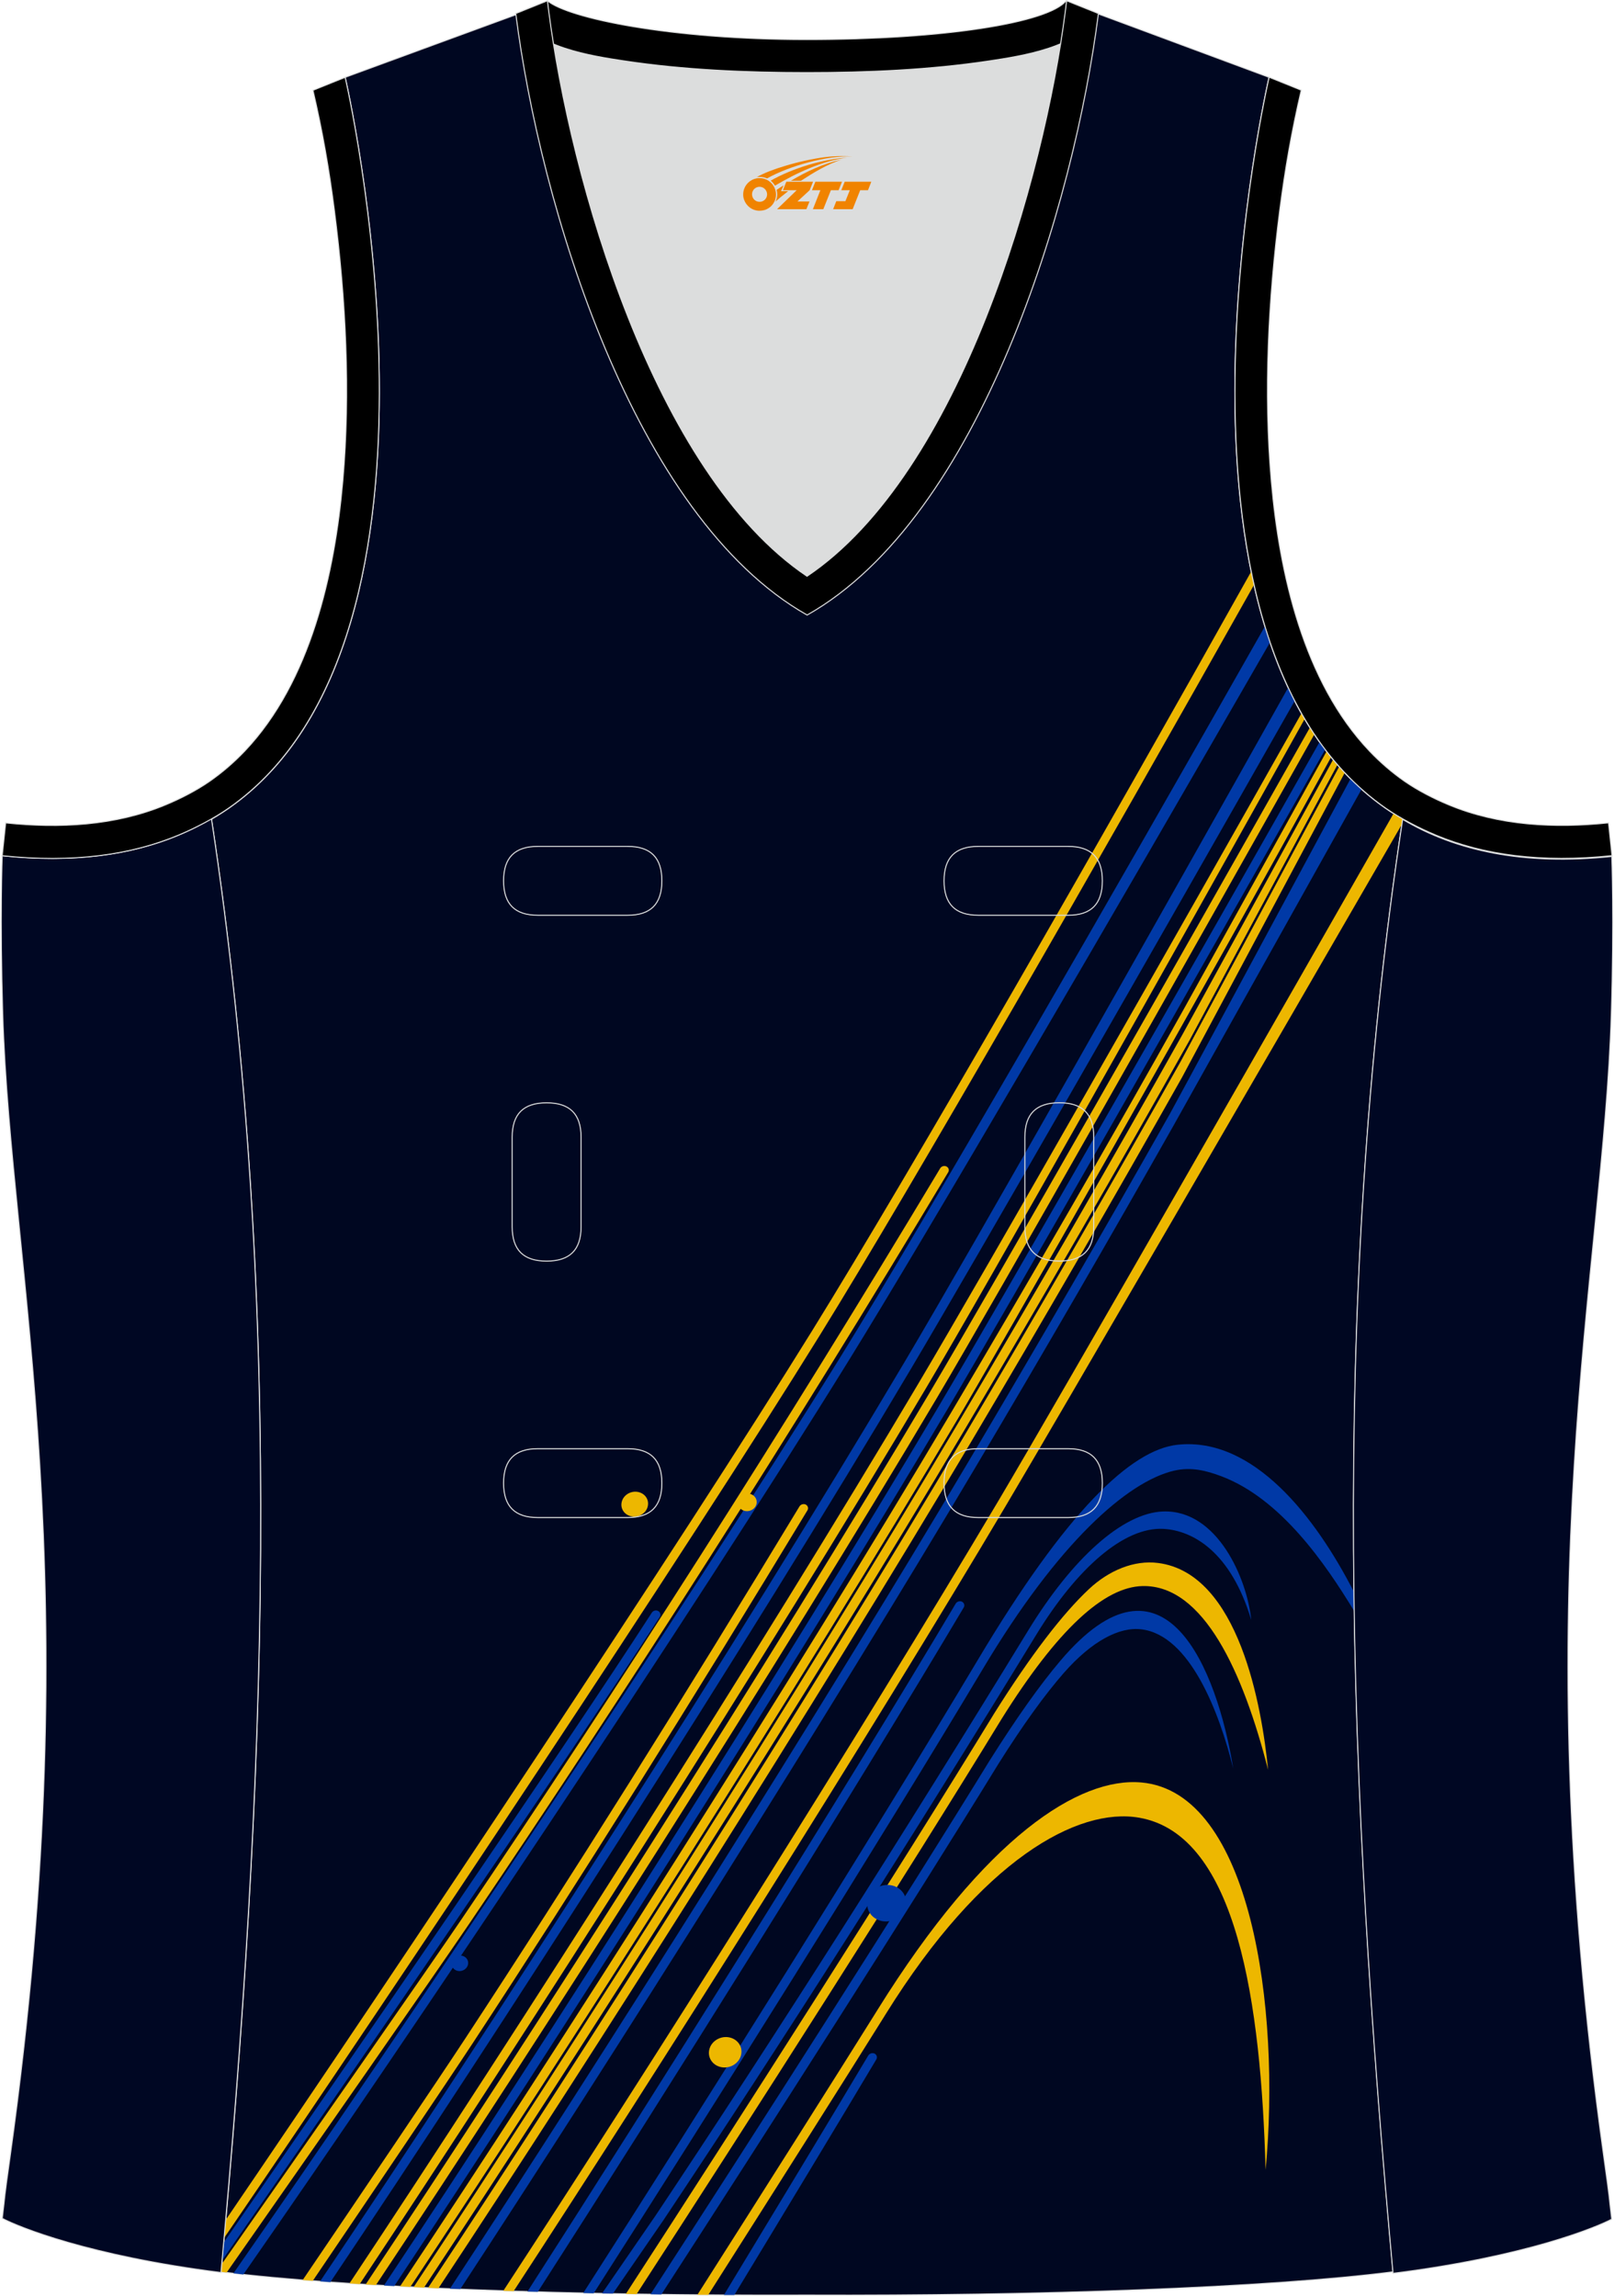 <?xml version="1.0" encoding="utf-8"?>
<!-- Generator: Adobe Illustrator 24.0.1, SVG Export Plug-In . SVG Version: 6.00 Build 0)  -->
<svg xmlns="http://www.w3.org/2000/svg" xmlns:xlink="http://www.w3.org/1999/xlink" version="1.1" id="图层_1" x="0px" y="0px" width="337.5px" height="480px" viewBox="0 0 302.07 429.99" enable-background="new 0 0 302.07 429.99" xml:space="preserve">
<g>
	
		<path fill-rule="evenodd" clip-rule="evenodd" fill="#000721" stroke="#DCDDDD" stroke-width="0.2" stroke-miterlimit="22.926" d="   M101.66,0.86L64.52,14.48c0,0,25.42,109.47-25.03,138.96C53.4,245.33,49.5,335.76,41.3,425.52c23.36,2.98,66.56,4.52,109.76,4.36   c43.2,0.17,86.4-1.37,109.76-4.36c-8.2-89.78-12.1-180.2,1.8-272.08c-50.45-29.49-25.03-138.96-25.03-138.96L200.6,0.75   l-11.73,8.47l-40.24,2.38l-33.1-3.11L101.66,0.86z"/>
	<g>
		<path fill-rule="evenodd" clip-rule="evenodd" fill="#EDB700" d="M42.17,415.76C75.46,366.92,127.84,288.29,152,249.24    c18.57-30,54.2-92.09,82.24-142.18c0.17,0.83,0.35,1.66,0.53,2.49c-28.77,51.17-64.08,112.67-81.28,140.46    c-24.79,40.05-77.86,119.7-111.62,169.14L42.17,415.76z"/>
		<path fill-rule="evenodd" clip-rule="evenodd" fill="#0039A6" d="M41.8,419.97c24.62-35.48,63.96-92.8,80.17-117.92    c0.26-0.39,0.79-0.53,1.19-0.3c0.41,0.22,0.53,0.71,0.29,1.1c-16.81,26.05-56.87,84.39-81.95,120.49L41.8,419.97z"/>
		<path fill-rule="evenodd" clip-rule="evenodd" fill="#EDB700" d="M41.43,424.02c15.25-21.8,38.93-55.74,44.89-64.54    c28.85-42.58,60.61-92.18,89.66-140.65c0.24-0.4,0.77-0.55,1.18-0.35c0.42,0.21,0.56,0.7,0.32,1.09    c-29.08,48.53-60.86,98.14-89.71,140.74c-6.35,9.37-29.73,42.89-45.44,65.33l-1.04-0.13L41.43,424.02z"/>
		<path fill-rule="evenodd" clip-rule="evenodd" fill="#0039A6" d="M43.59,425.8c31.02-44.53,84.23-124,113.66-171.56    c15.84-25.6,51.04-86.62,79.56-136.92c0.31,1.01,0.63,2,0.96,2.99c-29.4,51.13-64.34,110.98-79.03,134.7    c-29.4,47.51-81.57,125.47-113.29,171C44.83,425.94,44.2,425.87,43.59,425.8z"/>
		<path fill-rule="evenodd" clip-rule="evenodd" fill="#0039A6" d="M59.83,427.3c31.21-46.43,78.55-120.06,109.3-171.89    c13.51-22.76,47.11-82.14,72.04-126.62c0.39,0.84,0.8,1.67,1.22,2.49c-25.74,45.34-59.19,103.7-71.75,124.88    C140.05,307.73,92.88,381.1,61.75,427.45L59.83,427.3z"/>
		<path fill-rule="evenodd" clip-rule="evenodd" fill="#EDB700" d="M56.57,427.05c10.85-16,25.19-37.22,30.38-45.13    c19.86-30.25,41.38-64.55,62.67-99.76c0.24-0.4,0.77-0.55,1.18-0.35c0.41,0.21,0.56,0.7,0.31,1.09    c-21.27,35.18-42.8,69.49-62.71,99.82c-5.07,7.72-19.2,28.64-29.94,44.48C57.83,427.15,57.19,427.1,56.57,427.05z"/>
		<path fill-rule="evenodd" clip-rule="evenodd" fill="#EDB700" d="M65.33,427.68c31.22-46.99,77.59-119.7,106.42-168.29    c13.25-22.33,47.74-82.91,71.91-125.78c0.2,0.35,0.39,0.71,0.6,1.05c-24.6,44.04-58.58,104.54-71,125.46    c-28.67,48.34-74.89,120.81-106.01,167.69L65.33,427.68z"/>
		<path fill-rule="evenodd" clip-rule="evenodd" fill="#EDB700" d="M68.36,427.88c30.58-45.96,76.4-117.73,105.49-166.77    c12.71-21.42,47.44-82.41,71.39-124.84c0.27,0.43,0.55,0.85,0.83,1.28c-24.36,43.33-58.74,104.12-70.71,124.3    c-28.93,48.77-74.59,120.3-105.07,166.14L68.36,427.88z"/>
		<path fill-rule="evenodd" clip-rule="evenodd" fill="#0039A6" d="M71.78,428.08c29.94-45.03,74.88-115.68,103.93-164.67    c12.79-21.57,48.53-84.12,71.33-124.41c0.34,0.48,0.69,0.94,1.05,1.4c-23.34,41.22-58.83,103.46-70.86,123.75    c-28.9,48.71-73.69,119.12-103.51,164.03L71.78,428.08z"/>
		<path fill-rule="evenodd" clip-rule="evenodd" fill="#EDB700" d="M74.8,428.24c29.41-44.22,73.71-113.9,102.9-163.1    c15.24-25.7,30.11-51.44,43.86-76.03c0.39-0.7,14.56-26.27,26.8-48.37c0.28,0.36,0.56,0.71,0.85,1.07    c-23.06,42.26-62.5,111.43-70,124.07c-29.03,48.93-73.17,118.38-102.47,162.46L74.8,428.24z"/>
		<path fill-rule="evenodd" clip-rule="evenodd" fill="#EDB700" d="M77.35,428.37c29.32-44.26,73.36-113.57,101.68-161.3    c14.71-24.79,29.06-49.62,42.4-73.42c0.48-0.85,16.57-30.23,28.16-51.38c0.27,0.32,0.53,0.66,0.81,0.97    c-11.94,22.25-27.49,51.22-27.69,51.57c-13.28,23.67-27.55,48.35-42.16,73C152.4,315.27,108.5,384.35,79.3,428.47L77.35,428.37z"/>
		<path fill-rule="evenodd" clip-rule="evenodd" fill="#EDB700" d="M80.06,428.5c28.71-43.36,71.93-111.51,100.23-159.22    c14.1-23.78,27.88-47.6,40.76-70.5c0.58-1.04,17.89-33.26,29.67-55.18c0.34,0.39,0.69,0.77,1.04,1.15    c-13.43,25.15-29.97,56.14-30.45,57c-12.52,22.23-25.87,45.27-39.51,68.28C153.66,317.46,110.59,385.39,82,428.6L80.06,428.5z"/>
		<path fill-rule="evenodd" clip-rule="evenodd" fill="#0039A6" d="M84.14,428.68c28.15-42.9,70.26-109.62,96.88-154.48    c13.1-22.07,25.91-44.17,37.98-65.56c1.08-1.91,20.61-38.19,33.86-62.79c0.67,0.67,1.36,1.32,2.07,1.95    c-14.42,25.79-34.33,61.4-35.22,62.99c-11.84,20.94-24.37,42.56-37.18,64.14c-26.46,44.59-68.42,111.08-96.44,153.82L84.14,428.68    z"/>
		<path fill-rule="evenodd" clip-rule="evenodd" fill="#EDB700" d="M94.15,429.07c26.85-41.05,67.2-104.91,92.8-148.07    c11.43-19.26,55.82-96.76,73.96-128.63c0.56,0.36,1.12,0.72,1.7,1.06l-0.15,0.98c-24.03,41.62-64.6,111.48-74,127.32    c-25.44,42.9-65.61,106.45-92.37,147.4L94.15,429.07z"/>
		<path fill-rule="evenodd" clip-rule="evenodd" fill="#0039A6" d="M98.67,429.21c23.45-36.48,58.97-93.08,80.22-128.85    c0.24-0.4,0.77-0.55,1.18-0.36c0.41,0.21,0.56,0.7,0.32,1.09c-21.11,35.54-56.31,91.65-79.78,128.17L98.67,429.21z"/>
		<path fill-rule="evenodd" clip-rule="evenodd" fill="#0039A6" d="M109.12,429.49c21.99-34.27,54.53-86.1,73.89-118.55    c16.58-27.8,28.68-39.42,37.47-40.34c14.15-1.49,25.77,13.43,33.02,27.6c0.02,1.19,0.03,2.39,0.05,3.58    c-5.43-8.94-13.75-21.05-24.86-25.26c-2.89-1.09-5.71-1.8-8.89-1.06c-8.78,2.05-21.74,13.54-35.78,37.06    c-19.08,31.95-51.21,83.11-72.94,117.02L109.12,429.49z"/>
		<path fill-rule="evenodd" clip-rule="evenodd" fill="#0039A6" d="M112.64,429.56l10.04-14.6c22.3-33.45,46.38-71.3,69.81-109.61    c8.19-13.39,17.64-21.98,25.25-22.25c10.18-0.35,15.73,12.61,16.51,20.31c-3.81-12.73-10.92-16.75-16.44-17.05    c-7.36-0.41-16.17,7.33-23.77,19.73c-23.45,38.35-47.54,76.22-69.84,109.66l-9.52,13.84L112.64,429.56z"/>
		<path fill-rule="evenodd" clip-rule="evenodd" fill="#EDB700" d="M117.1,429.65c20.98-32.28,51.48-80.03,68.88-108.52v-0.01    c7.01-11.18,12.97-18.89,17.87-23.48c3.72-3.49,8.45-5.48,12.97-4.89c15.12,1.95,19.42,26.92,20.59,38.75    c-4.68-18.33-12.09-34.66-23.5-34.43c-7.23,0.15-15.94,8.14-26.38,24.82c-17.26,28.27-47.55,75.68-68.42,107.81L117.1,429.65z"/>
		<path fill-rule="evenodd" clip-rule="evenodd" fill="#0039A6" d="M121.72,429.72c19.7-30.39,48.03-74.7,63.57-100.04l0.01-0.01    c4.95-7.86,9.33-14.05,13.19-18.6c19.51-23.06,29.34,1.5,32.39,20.17c-2.59-10.43-8.08-24.97-17.22-26.07    c-4.07-0.49-9.23,2.13-14.57,8.23c-3.49,4-7.55,9.58-12.24,17.04c-15.41,25.13-43.51,69.09-63.1,99.32L121.72,429.72z"/>
		<path fill-rule="evenodd" clip-rule="evenodd" fill="#EDB700" d="M130.5,429.82c11.32-17.79,26.76-42.17,33.23-52.55l0.51-0.82    c20.27-32.57,37.86-43.63,49.44-42.59c20.48,1.83,26.13,42.19,23.26,72.56c-0.87-30.98-5.26-62.74-23.67-65.96    c-11.5-2.01-29.46,7.81-47.46,36.74l-0.51,0.82c-6.34,10.17-21.55,34.19-32.76,51.81L130.5,429.82z"/>
		<path fill-rule="evenodd" clip-rule="evenodd" fill="#0039A6" d="M135.47,429.86c8.33-13.73,21.34-35.27,27.04-44.86    c0.24-0.4,0.77-0.55,1.18-0.36c0.42,0.21,0.56,0.7,0.33,1.09c-5.57,9.38-18.37,30.57-26.6,44.13L135.47,429.86z"/>
		<path fill-rule="evenodd" clip-rule="evenodd" fill="#EDB700" d="M119.23,279.42c1.36,0.19,2.25,1.36,1.99,2.65    c-0.25,1.28-1.56,2.16-2.92,1.97s-2.25-1.36-1.99-2.64C116.56,280.12,117.87,279.24,119.23,279.42z"/>
		<path fill-rule="evenodd" clip-rule="evenodd" fill="#EDB700" d="M140.17,279.76c0.96,0.14,1.59,0.97,1.42,1.87    c-0.17,0.91-1.1,1.53-2.06,1.4c-0.96-0.14-1.59-0.97-1.42-1.87C138.29,280.25,139.21,279.63,140.17,279.76z"/>
		<path fill-rule="evenodd" clip-rule="evenodd" fill="#EDB700" d="M136.27,381.57c1.66,0.23,2.75,1.67,2.44,3.23    s-1.9,2.64-3.56,2.41s-2.75-1.67-2.44-3.23C133.02,382.43,134.61,381.35,136.27,381.57z"/>
		<path fill-rule="evenodd" clip-rule="evenodd" fill="#0039A6" d="M166.63,353.09c1.98,0.27,3.29,2,2.92,3.87    c-0.37,1.86-2.27,3.16-4.26,2.89c-1.98-0.27-3.29-2-2.92-3.86C162.75,354.1,164.66,352.81,166.63,353.09z"/>
		<path fill-rule="evenodd" clip-rule="evenodd" fill="#0039A6" d="M86.3,366.29c0.84,0.12,1.4,0.85,1.24,1.65    c-0.16,0.79-0.98,1.35-1.82,1.23s-1.4-0.85-1.24-1.65C84.65,366.72,85.45,366.18,86.3,366.29z"/>
	</g>
	<path fill-rule="evenodd" clip-rule="evenodd" fill="#DCDDDD" d="M151.05,107.93c26.91-18.1,42.33-67.44,47.51-99.73   c-4.43,1.88-9.9,2.69-13.41,3.22c-11.14,1.68-22.9,2.18-34.15,2.18c-11.25,0-23.02-0.5-34.15-2.18c-3.48-0.52-8.88-1.32-13.27-3.16   C108.74,40.55,124.16,89.84,151.05,107.93z"/>
	
		<path fill-rule="evenodd" clip-rule="evenodd" fill="#000723" stroke="#DCDDDD" stroke-width="0.2" stroke-miterlimit="22.926" d="   M262.61,153.46c9.87,5.89,22.67,8.69,39.18,6.95c0,0,0.46,11.68-0.09,29.56c-1.51,49.06-16.56,105.39-1.41,213.94   c1.31,9.36,0.84,6.4,1.49,11.75c-3,1.58-16.15,7.01-40.97,10.14C252.6,335.94,248.68,245.43,262.61,153.46z"/>
	<path fill-rule="evenodd" clip-rule="evenodd" stroke="#DCDDDD" stroke-width="0.2" stroke-miterlimit="22.926" d="M205.31,2.41   l-0.12,0.28c-2.78,6.16-14.15,7.84-20.05,8.73c-11.14,1.68-22.9,2.18-34.15,2.18c-11.25,0-23.02-0.5-34.15-2.18   c-5.9-0.89-17.27-2.57-20.05-8.73l-0.1-0.23c1.13-0.45,1.64-0.66,5.74-2.31c3.85,3.24,22.88,7.26,48.57,7.26s45.24-3.15,48.57-7.26   l0.15,0.01C203.83,1.81,202.32,1.2,205.31,2.41z"/>
	
		<path fill-rule="evenodd" clip-rule="evenodd" fill="#000723" stroke="#DCDDDD" stroke-width="0.2" stroke-miterlimit="22.926" d="   M39.47,153.31C29.6,159.2,16.8,162,0.28,160.26c0,0-0.45,11.68,0.09,29.56c1.51,49.06,16.56,105.39,1.41,213.94   c-1.31,9.36-0.84,6.4-1.49,11.75c3,1.58,16.15,7.01,40.97,10.14C49.49,335.8,53.4,245.29,39.47,153.31z"/>
	<path fill-rule="evenodd" clip-rule="evenodd" stroke="#DCDDDD" stroke-width="0.2" stroke-miterlimit="22.926" d="M96.48,2.53   l5.93-2.39l0.2,1.61c4.03,31.77,19.67,86.82,48.43,106.18c28.77-19.35,44.41-74.41,48.43-106.18l0.2-1.61l5.95,2.39   c-4.53,35.74-22.04,94.27-54.56,112.67C118.52,96.79,101.01,38.27,96.48,2.53z"/>
	<path fill="none" stroke="#DCDDDD" stroke-width="0.2" stroke-miterlimit="22.926" d="M183.13,158.53c-4.32,0-6.42,2.11-6.42,6.45   s2.1,6.45,6.42,6.45h16.81c4.32,0,6.42-2.11,6.42-6.45s-2.1-6.45-6.42-6.45H183.13L183.13,158.53L183.13,158.53z M204.75,212.97   c0-4.32-2.11-6.42-6.45-6.42s-6.45,2.1-6.45,6.42v16.81c0,4.32,2.11,6.42,6.45,6.42s6.45-2.1,6.45-6.42V212.97L204.75,212.97   L204.75,212.97z M95.81,229.79c0,4.32,2.11,6.42,6.45,6.42s6.45-2.1,6.45-6.42v-16.81c0-4.32-2.11-6.42-6.45-6.42   s-6.45,2.1-6.45,6.42V229.79L95.81,229.79L95.81,229.79z M100.62,271.34c-4.32,0-6.42,2.11-6.42,6.45c0,4.34,2.1,6.45,6.42,6.45   h16.81c4.32,0,6.42-2.11,6.42-6.45s-2.1-6.45-6.42-6.45H100.62L100.62,271.34L100.62,271.34z M183.13,271.34   c-4.32,0-6.42,2.11-6.42,6.45c0,4.34,2.1,6.45,6.42,6.45h16.81c4.32,0,6.42-2.11,6.42-6.45s-2.1-6.45-6.42-6.45H183.13   L183.13,271.34L183.13,271.34z M100.62,158.53c-4.32,0-6.42,2.11-6.42,6.45s2.1,6.45,6.42,6.45h16.81c4.32,0,6.42-2.11,6.42-6.45   s-2.1-6.45-6.42-6.45H100.62z"/>
	<path fill-rule="evenodd" clip-rule="evenodd" stroke="#DCDDDD" stroke-width="0.2" stroke-miterlimit="22.926" d="M62.51,39.46   c2.13,16.62,3.04,33.96,1.57,50.67c-1.52,17.32-6.03,37.55-18.38,50.55c-2,2.1-4.2,4.01-6.59,5.67c-2.48,1.72-5.41,3.22-8.19,4.38   c-9.42,3.94-19.94,4.46-29.99,3.4l-0.65,6.15c13.26,1.4,24.14-0.14,33.01-3.85c3.09-1.29,6.59-3.1,9.34-5.01   C88.85,119.29,64.52,14.48,64.52,14.48l-6.03,2.43C60.27,24.54,61.52,31.71,62.51,39.46z"/>
	<path fill-rule="evenodd" clip-rule="evenodd" stroke="#DCDDDD" stroke-width="0.2" stroke-miterlimit="22.926" d="M239.58,39.46   c-2.13,16.62-3.04,33.96-1.57,50.67c1.52,17.32,6.03,37.55,18.39,50.54c2,2.1,4.2,4.01,6.59,5.67c2.48,1.72,5.41,3.22,8.2,4.38   c9.42,3.94,19.94,4.46,29.99,3.4l0.65,6.15c-13.26,1.4-24.14-0.14-33.01-3.85c-3.09-1.29-6.59-3.1-9.34-5.01   C213.26,119.28,237.6,14.46,237.6,14.46l6.02,2.43C241.83,24.54,240.58,31.71,239.58,39.46z"/>
	
</g>
<g id="图层_x0020_1">
	<path fill="#F08300" d="M139.26,37.44c0.416,1.136,1.472,1.984,2.752,2.032c0.144,0,0.304,0,0.448-0.016h0.016   c0.016,0,0.064,0,0.128-0.016c0.032,0,0.048-0.016,0.08-0.016c0.064-0.016,0.144-0.032,0.224-0.048c0.016,0,0.016,0,0.032,0   c0.192-0.048,0.4-0.112,0.576-0.208c0.192-0.096,0.4-0.224,0.608-0.384c0.672-0.56,1.104-1.408,1.104-2.352   c0-0.224-0.032-0.448-0.08-0.672l0,0C145.1,35.56,145.05,35.39,144.97,35.21C144.5,34.12,143.42,33.36,142.15,33.36C140.46,33.36,139.08,34.73,139.08,36.43C139.08,36.78,139.14,37.12,139.26,37.44L139.26,37.44L139.26,37.44z M143.56,36.46L143.56,36.46C143.53,37.24,142.87,37.84,142.09,37.8C141.3,37.77,140.71,37.12,140.74,36.33c0.032-0.784,0.688-1.376,1.472-1.344   C142.98,35.02,143.59,35.69,143.56,36.46L143.56,36.46z"/>
	<polygon fill="#F08300" points="157.59,34.04 ,156.95,35.63 ,155.51,35.63 ,154.09,39.18 ,152.14,39.18 ,153.54,35.63 ,151.96,35.63    ,152.6,34.04"/>
	<path fill="#F08300" d="M159.56,29.31c-1.008-0.096-3.024-0.144-5.056,0.112c-2.416,0.304-5.152,0.912-7.616,1.664   C144.84,31.69,142.97,32.41,141.62,33.18C141.82,33.15,142.01,33.13,142.2,33.13c0.48,0,0.944,0.112,1.36,0.288   C147.66,31.1,154.86,29.05,159.56,29.31L159.56,29.31L159.56,29.31z"/>
	<path fill="#F08300" d="M145.03,34.78c4-2.368,8.88-4.672,13.488-5.248c-4.608,0.288-10.224,2-14.288,4.304   C144.55,34.09,144.82,34.41,145.03,34.78C145.03,34.78,145.03,34.78,145.03,34.78z"/>
	<polygon fill="#F08300" points="163.08,34.04 ,162.46,35.63 ,161,35.63 ,159.59,39.18 ,159.13,39.18 ,157.62,39.18 ,155.93,39.18    ,156.52,37.68 ,158.23,37.68 ,159.05,35.63 ,157.46,35.63 ,158.1,34.04"/>
	<polygon fill="#F08300" points="152.17,34.04 ,151.53,35.63 ,149.24,37.74 ,151.5,37.74 ,150.92,39.18 ,145.43,39.18 ,149.1,35.63    ,146.52,35.63 ,147.16,34.04"/>
	<path fill="#F08300" d="M157.45,29.9c-3.376,0.752-6.464,2.192-9.424,3.952h1.888C152.34,32.28,154.68,30.85,157.45,29.9z    M146.65,34.72C146.02,35.1,145.96,35.15,145.35,35.56c0.064,0.256,0.112,0.544,0.112,0.816c0,0.496-0.112,0.976-0.32,1.392   c0.176-0.16,0.32-0.304,0.432-0.4c0.272-0.24,0.768-0.64,1.6-1.296l0.32-0.256H146.17l0,0L146.65,34.72L146.65,34.72L146.65,34.72z"/>
</g>
</svg>